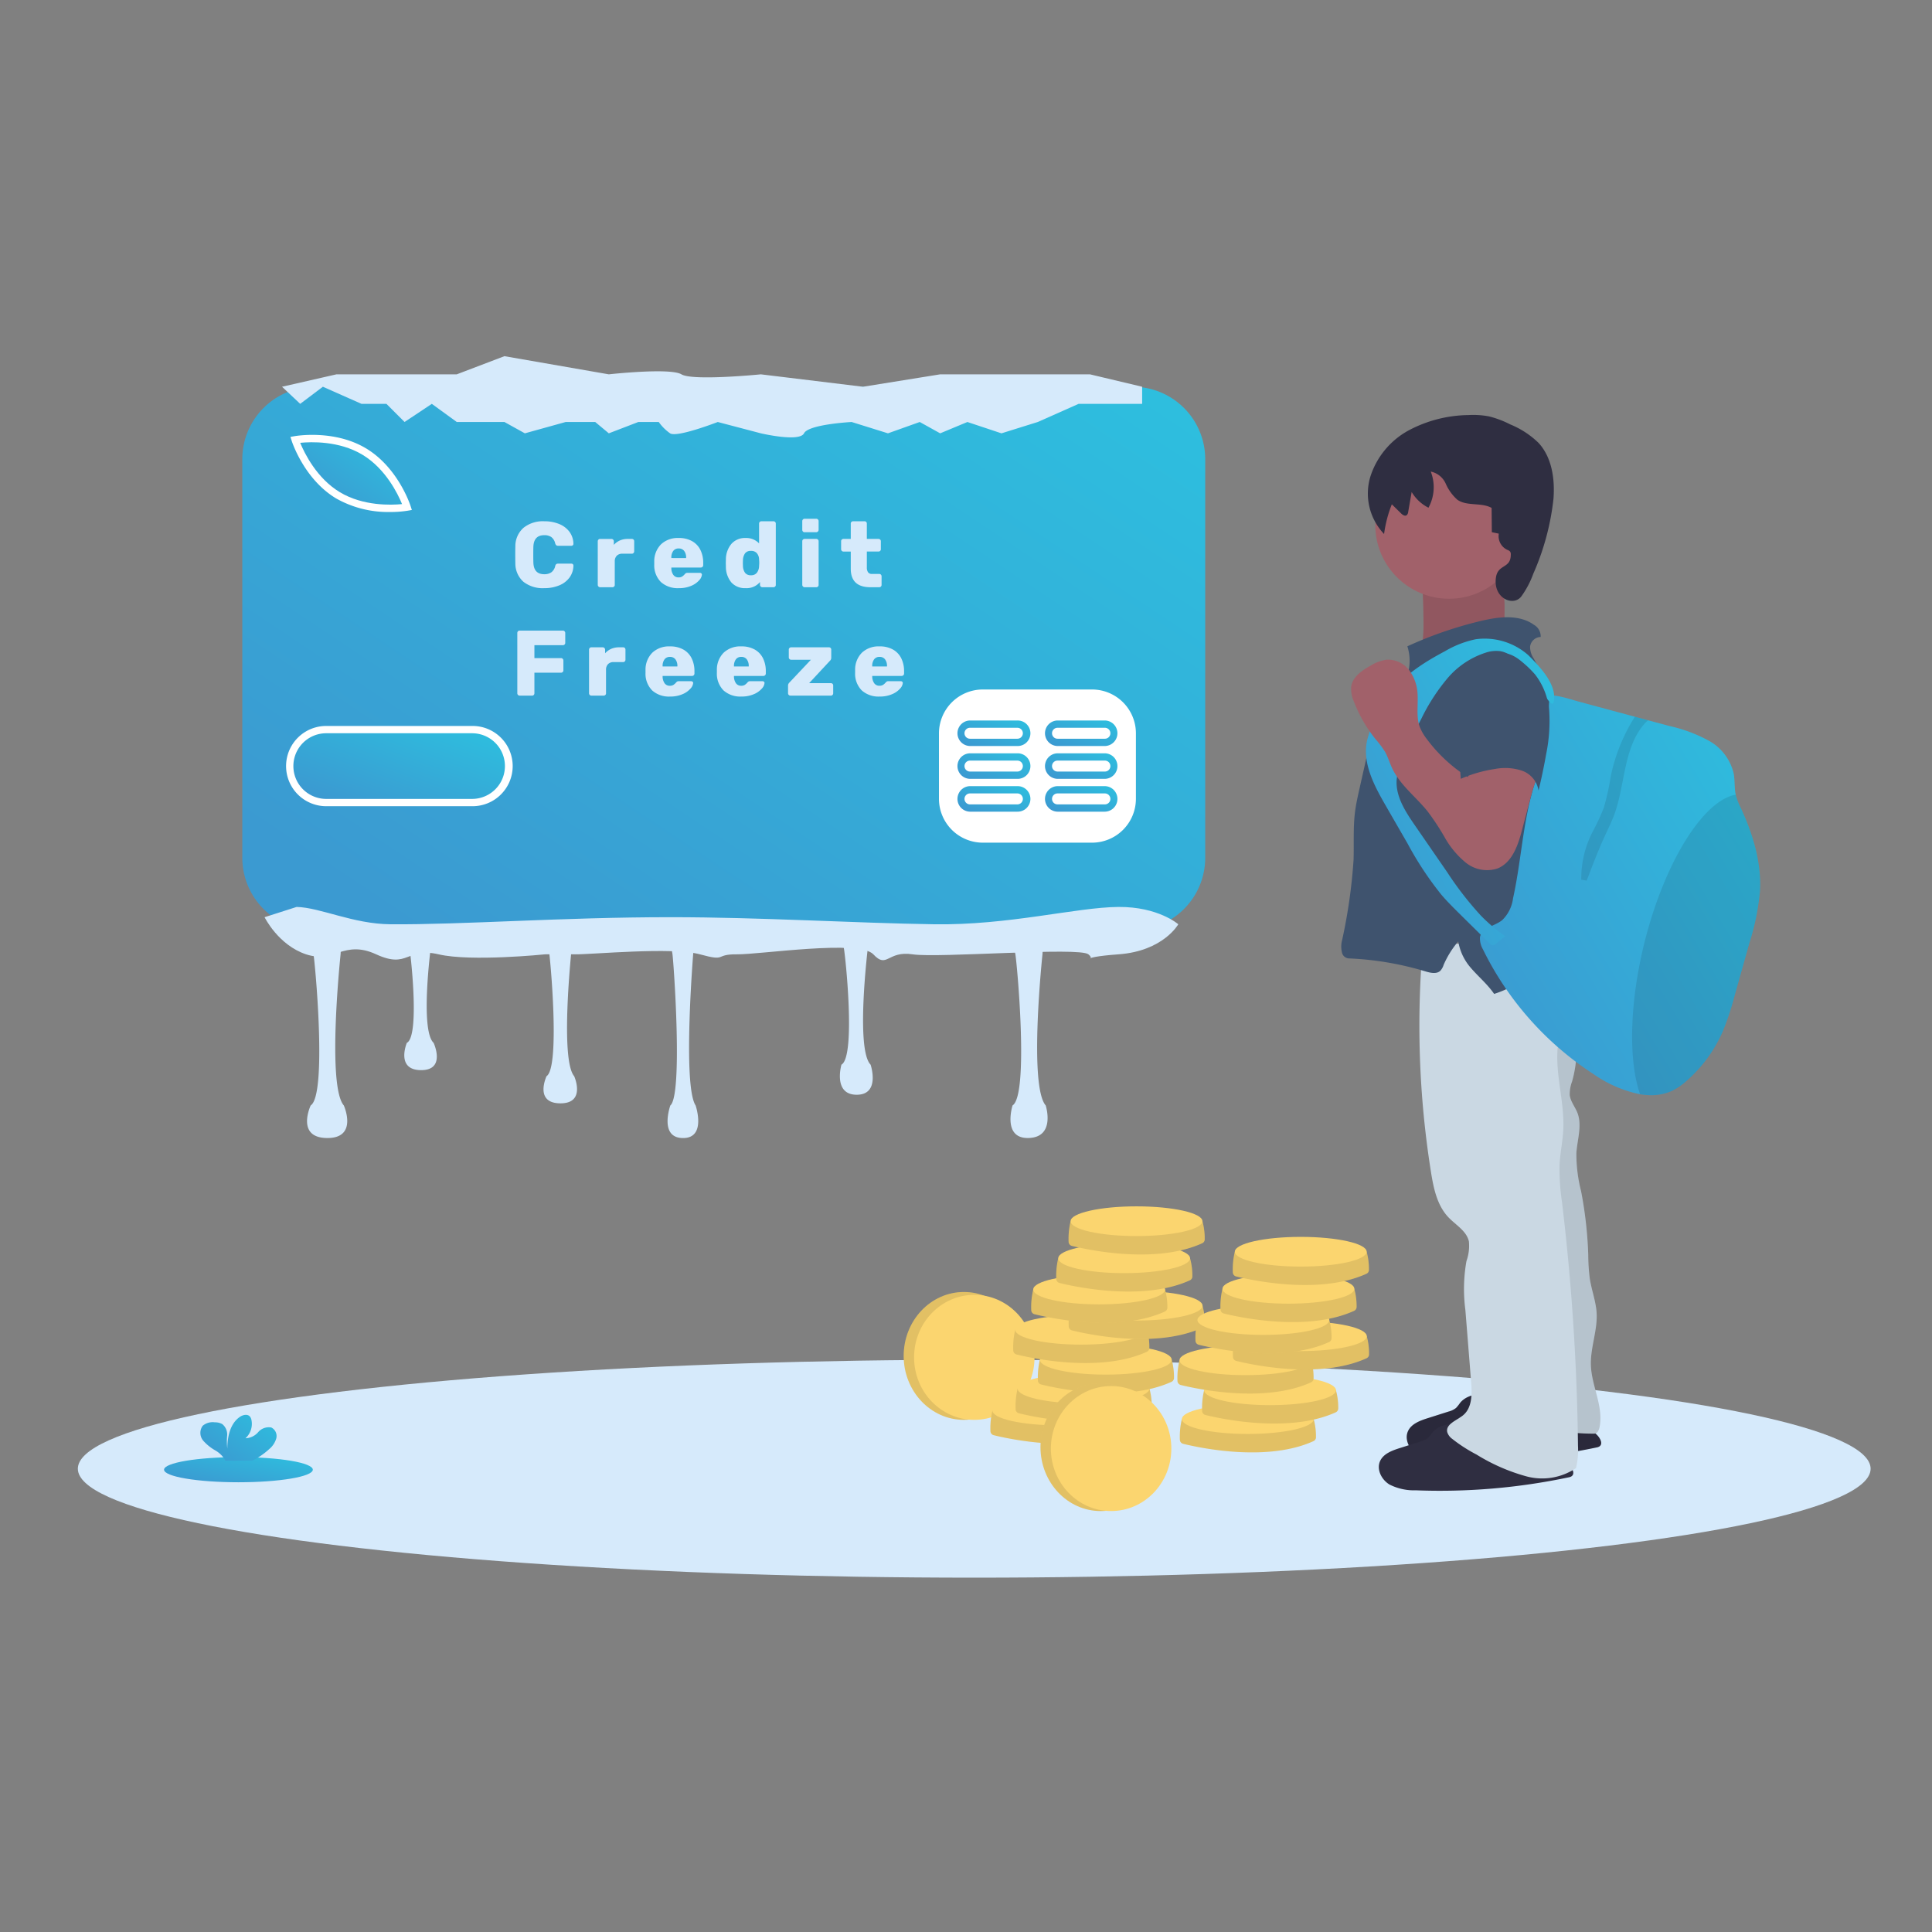 <svg xmlns="http://www.w3.org/2000/svg" xmlns:xlink="http://www.w3.org/1999/xlink" width="358" height="358" viewBox="0 0 358 358">
  <rect x="0" y="0" width="358" height="358" fill="#808080" stroke="none"/>
  <defs>
    <linearGradient id="linear-gradient" x1="1.201" y1="-0.058" x2="0.083" y2="0.898" gradientUnits="objectBoundingBox">
      <stop offset="0" stop-color="#2bc5e1"/>
      <stop offset="1" stop-color="#3b9ad1"/>
    </linearGradient>
  </defs>
  <g id="Credit_Freeze" data-name="Credit Freeze" transform="translate(-206 -6113)">
    <rect id="Rectangle_3055" data-name="Rectangle 3055" width="358" height="358" transform="translate(206 6113)" fill="#fff" opacity="0"/>
    <g id="Group_1930" data-name="Group 1930" transform="translate(-29.575 -20.869)">
      <g id="Group_1754" data-name="Group 1754" transform="translate(250 6210.752)">
        <ellipse id="Ellipse_1297" data-name="Ellipse 1297" cx="166.1" cy="20.189" rx="166.1" ry="20.189" transform="translate(0 175.081)" fill="#d6eafb"/>
        <ellipse id="Ellipse_1298" data-name="Ellipse 1298" cx="11.16" cy="11.846" rx="11.16" ry="11.846" transform="translate(153.028 162.524)" fill="#fbd56f"/>
        <ellipse id="Ellipse_1299" data-name="Ellipse 1299" cx="11.16" cy="11.846" rx="11.16" ry="11.846" transform="translate(153.028 162.524)" opacity="0.1"/>
        <ellipse id="Ellipse_1300" data-name="Ellipse 1300" cx="11.16" cy="11.582" rx="11.16" ry="11.582" transform="translate(154.954 163.052)" fill="#fbd56f"/>
        <path id="Path_10078" data-name="Path 10078" d="M601.562,747.179l-1.161-.646a14.064,14.064,0,0,0-.365,3.88.8.8,0,0,0,.6.695c2.67.663,15.4,3.489,24.15-.491a.8.8,0,0,0,.465-.646,12.025,12.025,0,0,0-.424-3.439C624.5,745.674,601.562,747.179,601.562,747.179Z" transform="translate(-430.929 -562.05)" fill="#fbd56f"/>
        <path id="Path_10079" data-name="Path 10079" d="M601.562,747.179l-1.161-.646a14.064,14.064,0,0,0-.365,3.88.8.8,0,0,0,.6.695c2.67.663,15.4,3.489,24.15-.491a.8.8,0,0,0,.465-.646,12.025,12.025,0,0,0-.424-3.439C624.5,745.674,601.562,747.179,601.562,747.179Z" transform="translate(-430.929 -562.05)" opacity="0.1"/>
        <ellipse id="Ellipse_1301" data-name="Ellipse 1301" cx="12.215" cy="2.753" rx="12.215" ry="2.753" transform="translate(169.472 181.729)" fill="#fbd56f"/>
        <path id="Path_10080" data-name="Path 10080" d="M617.267,733.507l-1.161-.646a14.062,14.062,0,0,0-.365,3.88.8.8,0,0,0,.6.695c2.67.663,15.4,3.489,24.15-.491a.8.8,0,0,0,.465-.645,12.019,12.019,0,0,0-.424-3.439C640.21,732,617.267,733.507,617.267,733.507Z" transform="translate(-441.967 -552.44)" fill="#fbd56f"/>
        <path id="Path_10081" data-name="Path 10081" d="M617.267,733.507l-1.161-.646a14.062,14.062,0,0,0-.365,3.88.8.8,0,0,0,.6.695c2.67.663,15.4,3.489,24.15-.491a.8.8,0,0,0,.465-.645,12.019,12.019,0,0,0-.424-3.439C640.21,732,617.267,733.507,617.267,733.507Z" transform="translate(-441.967 -552.44)" opacity="0.1"/>
        <ellipse id="Ellipse_1302" data-name="Ellipse 1302" cx="12.215" cy="2.753" rx="12.215" ry="2.753" transform="translate(174.139 177.667)" fill="#fbd56f"/>
        <path id="Path_10082" data-name="Path 10082" d="M631.152,715.539l-1.161-.646a14.059,14.059,0,0,0-.366,3.88.8.8,0,0,0,.6.7c2.67.663,15.4,3.488,24.15-.491a.8.8,0,0,0,.465-.645,12.026,12.026,0,0,0-.424-3.439C654.095,714.034,631.152,715.539,631.152,715.539Z" transform="translate(-451.726 -539.811)" fill="#fbd56f"/>
        <path id="Path_10083" data-name="Path 10083" d="M631.152,715.539l-1.161-.646a14.059,14.059,0,0,0-.366,3.88.8.8,0,0,0,.6.7c2.67.663,15.4,3.488,24.15-.491a.8.8,0,0,0,.465-.645,12.026,12.026,0,0,0-.424-3.439C654.095,714.034,631.152,715.539,631.152,715.539Z" transform="translate(-451.726 -539.811)" opacity="0.1"/>
        <ellipse id="Ellipse_1303" data-name="Ellipse 1303" cx="12.215" cy="2.753" rx="12.215" ry="2.753" transform="translate(178.265 172.328)" fill="#fbd56f"/>
        <path id="Path_10084" data-name="Path 10084" d="M615.776,696.833l-1.161-.646a14.06,14.06,0,0,0-.365,3.88.8.8,0,0,0,.6.695c2.67.663,15.4,3.489,24.15-.491a.8.8,0,0,0,.465-.645,12.025,12.025,0,0,0-.424-3.439C638.718,695.328,615.776,696.833,615.776,696.833Z" transform="translate(-440.919 -526.663)" fill="#fbd56f"/>
        <path id="Path_10085" data-name="Path 10085" d="M615.776,696.833l-1.161-.646a14.06,14.06,0,0,0-.365,3.88.8.8,0,0,0,.6.695c2.67.663,15.4,3.489,24.15-.491a.8.8,0,0,0,.465-.645,12.025,12.025,0,0,0-.424-3.439C638.718,695.328,615.776,696.833,615.776,696.833Z" transform="translate(-440.919 -526.663)" opacity="0.1"/>
        <ellipse id="Ellipse_1304" data-name="Ellipse 1304" cx="12.215" cy="2.753" rx="12.215" ry="2.753" transform="translate(173.696 166.77)" fill="#fbd56f"/>
        <path id="Path_10086" data-name="Path 10086" d="M650.367,681.822l-1.161-.646a14.066,14.066,0,0,0-.365,3.88.8.8,0,0,0,.6.695c2.67.663,15.4,3.489,24.15-.491a.8.8,0,0,0,.465-.646,12.029,12.029,0,0,0-.424-3.439C673.31,680.317,650.367,681.822,650.367,681.822Z" transform="translate(-465.232 -516.113)" fill="#fbd56f"/>
        <path id="Path_10087" data-name="Path 10087" d="M650.367,681.822l-1.161-.646a14.066,14.066,0,0,0-.365,3.88.8.8,0,0,0,.6.695c2.67.663,15.4,3.489,24.15-.491a.8.8,0,0,0,.465-.646,12.029,12.029,0,0,0-.424-3.439C673.31,680.317,650.367,681.822,650.367,681.822Z" transform="translate(-465.232 -516.113)" opacity="0.1"/>
        <ellipse id="Ellipse_1305" data-name="Ellipse 1305" cx="12.215" cy="2.753" rx="12.215" ry="2.753" transform="translate(183.974 162.309)" fill="#fbd56f"/>
        <path id="Path_10088" data-name="Path 10088" d="M627,671.732l-1.161-.646a14.061,14.061,0,0,0-.365,3.88.8.8,0,0,0,.6.695c2.67.663,15.4,3.489,24.15-.491a.8.8,0,0,0,.465-.645,12.026,12.026,0,0,0-.424-3.439C649.938,670.228,627,671.732,627,671.732Z" transform="translate(-448.805 -509.021)" fill="#fbd56f"/>
        <path id="Path_10089" data-name="Path 10089" d="M627,671.732l-1.161-.646a14.061,14.061,0,0,0-.365,3.88.8.8,0,0,0,.6.695c2.67.663,15.4,3.489,24.15-.491a.8.8,0,0,0,.465-.645,12.026,12.026,0,0,0-.424-3.439C649.938,670.228,627,671.732,627,671.732Z" transform="translate(-448.805 -509.021)" opacity="0.1"/>
        <ellipse id="Ellipse_1306" data-name="Ellipse 1306" cx="12.215" cy="2.753" rx="12.215" ry="2.753" transform="translate(177.03 159.311)" fill="#fbd56f"/>
        <path id="Path_10090" data-name="Path 10090" d="M642.6,652.254l-1.161-.646a14.059,14.059,0,0,0-.365,3.88.8.8,0,0,0,.6.695c2.67.663,15.4,3.489,24.15-.491a.8.8,0,0,0,.465-.645,12.022,12.022,0,0,0-.425-3.439C665.542,650.75,642.6,652.254,642.6,652.254Z" transform="translate(-459.772 -495.331)" fill="#fbd56f"/>
        <path id="Path_10091" data-name="Path 10091" d="M642.6,652.254l-1.161-.646a14.059,14.059,0,0,0-.365,3.88.8.8,0,0,0,.6.695c2.67.663,15.4,3.489,24.15-.491a.8.8,0,0,0,.465-.645,12.022,12.022,0,0,0-.425-3.439C665.542,650.75,642.6,652.254,642.6,652.254Z" transform="translate(-459.772 -495.331)" opacity="0.1"/>
        <ellipse id="Ellipse_1307" data-name="Ellipse 1307" cx="12.215" cy="2.753" rx="12.215" ry="2.753" transform="translate(181.666 153.524)" fill="#fbd56f"/>
        <path id="Path_10092" data-name="Path 10092" d="M650.3,629.134l-1.161-.646a14.066,14.066,0,0,0-.365,3.88.8.8,0,0,0,.6.695c2.67.663,15.4,3.489,24.15-.491a.8.8,0,0,0,.465-.645,12.021,12.021,0,0,0-.424-3.439C673.239,627.63,650.3,629.134,650.3,629.134Z" transform="translate(-465.182 -479.081)" fill="#fbd56f"/>
        <path id="Path_10093" data-name="Path 10093" d="M650.3,629.134l-1.161-.646a14.066,14.066,0,0,0-.365,3.88.8.8,0,0,0,.6.695c2.67.663,15.4,3.489,24.15-.491a.8.8,0,0,0,.465-.645,12.021,12.021,0,0,0-.424-3.439C673.239,627.63,650.3,629.134,650.3,629.134Z" transform="translate(-465.182 -479.081)" opacity="0.1"/>
        <ellipse id="Ellipse_1308" data-name="Ellipse 1308" cx="12.215" cy="2.753" rx="12.215" ry="2.753" transform="translate(183.954 146.654)" fill="#fbd56f"/>
        <path id="Path_10094" data-name="Path 10094" d="M719.692,752.541l-1.161-.646a14.058,14.058,0,0,0-.366,3.88.8.8,0,0,0,.6.695c2.67.663,15.4,3.489,24.15-.491a.8.8,0,0,0,.465-.645,12.027,12.027,0,0,0-.424-3.439C742.634,751.036,719.692,752.541,719.692,752.541Z" transform="translate(-513.957 -565.818)" fill="#fbd56f"/>
        <path id="Path_10095" data-name="Path 10095" d="M719.692,752.541l-1.161-.646a14.058,14.058,0,0,0-.366,3.88.8.8,0,0,0,.6.695c2.67.663,15.4,3.489,24.15-.491a.8.8,0,0,0,.465-.645,12.027,12.027,0,0,0-.424-3.439C742.634,751.036,719.692,752.541,719.692,752.541Z" transform="translate(-513.957 -565.818)" opacity="0.1"/>
        <ellipse id="Ellipse_1309" data-name="Ellipse 1309" cx="12.215" cy="2.753" rx="12.215" ry="2.753" transform="translate(204.573 183.323)" fill="#fbd56f"/>
        <path id="Path_10096" data-name="Path 10096" d="M733.575,734.572l-1.161-.646a14.06,14.06,0,0,0-.365,3.88.8.8,0,0,0,.6.695c2.67.663,15.4,3.489,24.15-.491a.8.8,0,0,0,.465-.645,12.021,12.021,0,0,0-.424-3.439C756.518,733.068,733.575,734.572,733.575,734.572Z" transform="translate(-523.716 -553.189)" fill="#fbd56f"/>
        <path id="Path_10097" data-name="Path 10097" d="M733.575,734.572l-1.161-.646a14.06,14.06,0,0,0-.365,3.88.8.8,0,0,0,.6.695c2.67.663,15.4,3.489,24.15-.491a.8.8,0,0,0,.465-.645,12.021,12.021,0,0,0-.424-3.439C756.518,733.068,733.575,734.572,733.575,734.572Z" transform="translate(-523.716 -553.189)" opacity="0.1"/>
        <ellipse id="Ellipse_1310" data-name="Ellipse 1310" cx="12.215" cy="2.753" rx="12.215" ry="2.753" transform="translate(208.699 177.984)" fill="#fbd56f"/>
        <path id="Path_10098" data-name="Path 10098" d="M718.2,715.867l-1.161-.646a14.068,14.068,0,0,0-.365,3.88.8.8,0,0,0,.6.695c2.67.663,15.4,3.489,24.15-.491a.8.8,0,0,0,.465-.645,12.013,12.013,0,0,0-.424-3.439C741.142,714.362,718.2,715.867,718.2,715.867Z" transform="translate(-512.909 -540.042)" fill="#fbd56f"/>
        <path id="Path_10099" data-name="Path 10099" d="M718.2,715.867l-1.161-.646a14.068,14.068,0,0,0-.365,3.88.8.8,0,0,0,.6.695c2.67.663,15.4,3.489,24.15-.491a.8.8,0,0,0,.465-.645,12.013,12.013,0,0,0-.424-3.439C741.142,714.362,718.2,715.867,718.2,715.867Z" transform="translate(-512.909 -540.042)" opacity="0.1"/>
        <ellipse id="Ellipse_1311" data-name="Ellipse 1311" cx="12.215" cy="2.753" rx="12.215" ry="2.753" transform="translate(204.13 172.426)" fill="#fbd56f"/>
        <path id="Path_10100" data-name="Path 10100" d="M752.791,700.856l-1.161-.646a14.061,14.061,0,0,0-.365,3.88.8.8,0,0,0,.6.695c2.67.663,15.4,3.489,24.15-.491a.8.8,0,0,0,.465-.645,12.018,12.018,0,0,0-.424-3.439C775.733,699.351,752.791,700.856,752.791,700.856Z" transform="translate(-537.221 -529.491)" fill="#fbd56f"/>
        <path id="Path_10101" data-name="Path 10101" d="M752.791,700.856l-1.161-.646a14.061,14.061,0,0,0-.365,3.88.8.8,0,0,0,.6.695c2.67.663,15.4,3.489,24.15-.491a.8.8,0,0,0,.465-.645,12.018,12.018,0,0,0-.424-3.439C775.733,699.351,752.791,700.856,752.791,700.856Z" transform="translate(-537.221 -529.491)" opacity="0.1"/>
        <ellipse id="Ellipse_1312" data-name="Ellipse 1312" cx="12.215" cy="2.753" rx="12.215" ry="2.753" transform="translate(214.408 167.965)" fill="#fbd56f"/>
        <path id="Path_10102" data-name="Path 10102" d="M729.419,690.766l-1.161-.646a14.065,14.065,0,0,0-.365,3.88.8.8,0,0,0,.6.695c2.671.663,15.4,3.488,24.15-.491a.8.8,0,0,0,.465-.645,12.033,12.033,0,0,0-.424-3.439C752.362,689.262,729.419,690.766,729.419,690.766Z" transform="translate(-520.795 -522.399)" fill="#fbd56f"/>
        <path id="Path_10103" data-name="Path 10103" d="M729.419,690.766l-1.161-.646a14.065,14.065,0,0,0-.365,3.88.8.8,0,0,0,.6.695c2.671.663,15.4,3.488,24.15-.491a.8.8,0,0,0,.465-.645,12.033,12.033,0,0,0-.424-3.439C752.362,689.262,729.419,690.766,729.419,690.766Z" transform="translate(-520.795 -522.399)" opacity="0.1"/>
        <ellipse id="Ellipse_1313" data-name="Ellipse 1313" cx="12.215" cy="2.753" rx="12.215" ry="2.753" transform="translate(207.464 164.967)" fill="#fbd56f"/>
        <path id="Path_10104" data-name="Path 10104" d="M745.022,671.288l-1.161-.646a14.062,14.062,0,0,0-.366,3.88.8.8,0,0,0,.6.695c2.67.663,15.4,3.488,24.15-.491a.8.8,0,0,0,.465-.646,12.019,12.019,0,0,0-.424-3.439C767.965,669.783,745.022,671.288,745.022,671.288Z" transform="translate(-531.761 -508.709)" fill="#fbd56f"/>
        <path id="Path_10105" data-name="Path 10105" d="M745.022,671.288l-1.161-.646a14.062,14.062,0,0,0-.366,3.88.8.8,0,0,0,.6.695c2.67.663,15.4,3.488,24.15-.491a.8.8,0,0,0,.465-.646,12.019,12.019,0,0,0-.424-3.439C767.965,669.783,745.022,671.288,745.022,671.288Z" transform="translate(-531.761 -508.709)" opacity="0.1"/>
        <ellipse id="Ellipse_1314" data-name="Ellipse 1314" cx="12.215" cy="2.753" rx="12.215" ry="2.753" transform="translate(212.1 159.18)" fill="#fbd56f"/>
        <path id="Path_10106" data-name="Path 10106" d="M752.719,648.168l-1.161-.646a14.063,14.063,0,0,0-.365,3.88.8.8,0,0,0,.6.695c2.67.663,15.4,3.489,24.15-.491a.8.8,0,0,0,.465-.646,12.013,12.013,0,0,0-.424-3.439C775.662,646.663,752.719,648.168,752.719,648.168Z" transform="translate(-537.171 -492.459)" fill="#fbd56f"/>
        <path id="Path_10107" data-name="Path 10107" d="M752.719,648.168l-1.161-.646a14.063,14.063,0,0,0-.365,3.88.8.8,0,0,0,.6.695c2.67.663,15.4,3.489,24.15-.491a.8.8,0,0,0,.465-.646,12.013,12.013,0,0,0-.424-3.439C775.662,646.663,752.719,648.168,752.719,648.168Z" transform="translate(-537.171 -492.459)" opacity="0.1"/>
        <ellipse id="Ellipse_1315" data-name="Ellipse 1315" cx="12.215" cy="2.753" rx="12.215" ry="2.753" transform="translate(214.387 152.31)" fill="#fbd56f"/>
        <ellipse id="Ellipse_1316" data-name="Ellipse 1316" cx="11.16" cy="11.846" rx="11.16" ry="11.846" transform="translate(178.378 179.425)" fill="#fbd56f"/>
        <ellipse id="Ellipse_1317" data-name="Ellipse 1317" cx="11.16" cy="11.846" rx="11.16" ry="11.846" transform="translate(178.378 179.425)" opacity="0.1"/>
        <ellipse id="Ellipse_1318" data-name="Ellipse 1318" cx="11.16" cy="11.582" rx="11.16" ry="11.582" transform="translate(180.304 179.952)" fill="#fbd56f"/>
        <ellipse id="Ellipse_1319" data-name="Ellipse 1319" cx="13.783" cy="2.33" rx="13.783" ry="2.33" transform="translate(15.973 193.12)" fill="url(#linear-gradient)"/>
        <path id="Path_10143" data-name="Path 10143" d="M120.15,756.218a4,4,0,0,0,1.314-1.983,1.763,1.763,0,0,0-.918-2.02,2.581,2.581,0,0,0-2.428.852,3.247,3.247,0,0,1-2.36,1.139,3.594,3.594,0,0,0,1.111-3.363,1.4,1.4,0,0,0-.309-.683c-.468-.5-1.317-.286-1.877.109-1.783,1.254-2.28,3.675-2.29,5.855a11.077,11.077,0,0,1-.033-2.412,2.474,2.474,0,0,0-.906-2.133,2.729,2.729,0,0,0-1.381-.325,2.858,2.858,0,0,0-2.241.637,2.228,2.228,0,0,0,.088,2.752,8.688,8.688,0,0,0,2.319,1.858,5.142,5.142,0,0,1,1.658,1.581,1.563,1.563,0,0,1,.123.282h5.023A14,14,0,0,0,120.15,756.218Z" transform="translate(-84.695 -564.58)" fill="url(#linear-gradient)"/>
        <path id="Path_10153" data-name="Path 10153" d="M349.994,307.369H350l-.007,0Z" transform="translate(-255.209 -253.564)" opacity="0.2"/>
        <path id="Path_10154" data-name="Path 10154" d="M350.241,306.989c.192-.031.573-.084,1.125-.126l-1.231.146L350.2,307Z" transform="translate(-255.308 -253.209)" opacity="0.2"/>
        <g id="Group_1755" data-name="Group 1755" transform="translate(234.104 0)">
          <path id="Path_9475" data-name="Path 9475" d="M480.788,324.348c.1,1.285.55,2.518.716,3.8.188,1.411.022,2.847.114,4.269a5.428,5.428,0,0,0,1.584,3.844,74.638,74.638,0,0,0-18.433,3.988c1.8-2.216,1.846-5.31,1.8-8.153-.059-4.206-.133-8.493-1.507-12.462a30.33,30.33,0,0,1,12.459-.162c.894.177,3.6.066,4,.9C481.818,320.984,480.722,323.417,480.788,324.348Z" transform="translate(-451.326 -294.286)" fill="#a1616a"/>
          <path id="Path_9476" data-name="Path 9476" d="M480.788,324.348c.1,1.285.55,2.518.716,3.8.188,1.411.022,2.847.114,4.269a5.428,5.428,0,0,0,1.584,3.844,74.638,74.638,0,0,0-18.433,3.988c1.8-2.216,1.846-5.31,1.8-8.153-.059-4.206-.133-8.493-1.507-12.462a30.33,30.33,0,0,1,12.459-.162c.894.177,3.6.066,4,.9C481.818,320.984,480.722,323.417,480.788,324.348Z" transform="translate(-451.326 -294.286)" opacity="0.1"/>
          <path id="Path_9477" data-name="Path 9477" d="M430.519,745.18a7.671,7.671,0,0,1-.738.927,3.715,3.715,0,0,1-1.407.676l-3.87,1.23c-1.436.458-3.032,1.049-3.641,2.422-.687,1.551.292,3.438,1.739,4.32a10.084,10.084,0,0,0,4.915,1.078,115.621,115.621,0,0,0,28.281-2.4,1.474,1.474,0,0,0,.543-.192c.739-.5.107-1.614-.532-2.215-2.493-2.363-5.2-4.841-8.6-5.387-1.784-.292-3.574-.173-5.347-.6-1.274-.307-2.478-.835-3.748-1.148C435.751,743.315,432.21,743.109,430.519,745.18Z" transform="translate(-408.501 -562.099)" fill="#2f2e41"/>
          <path id="Path_9478" data-name="Path 9478" d="M430.519,745.18a7.671,7.671,0,0,1-.738.927,3.715,3.715,0,0,1-1.407.676l-3.87,1.23c-1.436.458-3.032,1.049-3.641,2.422-.687,1.551.292,3.438,1.739,4.32a10.084,10.084,0,0,0,4.915,1.078,115.621,115.621,0,0,0,28.281-2.4,1.474,1.474,0,0,0,.543-.192c.739-.5.107-1.614-.532-2.215-2.493-2.363-5.2-4.841-8.6-5.387-1.784-.292-3.574-.173-5.347-.6-1.274-.307-2.478-.835-3.748-1.148C435.751,743.315,432.21,743.109,430.519,745.18Z" transform="translate(-408.501 -562.099)" opacity="0.1"/>
          <path id="Path_9479" data-name="Path 9479" d="M441.109,516.834a23.47,23.47,0,0,1,.332,15.7c1.289-.14,1.846,1.6,1.813,2.9a21.5,21.5,0,0,1-.816,5.347,6.7,6.7,0,0,0-.432,2.518c.133,1.189.975,2.164,1.414,3.275.923,2.352-.026,4.974-.185,7.5a27.951,27.951,0,0,0,.871,7.038,75.055,75.055,0,0,1,1.329,11.768,35.5,35.5,0,0,0,.292,4.479c.332,2.1,1.108,4.117,1.255,6.233.21,3.294-1.182,6.525-1.056,9.826.148,3.873,2.378,7.64,1.6,11.447-.111.535-.41,1.167-.96,1.174-5.568.07-10.771-1.477-16.28-.668-.561-12.747-1.108-25.552-3.619-38.066-2.216-11.141-5.971-22.155-5.62-33.514.2-6.5,1.747-12.865,2.684-19.3A25.387,25.387,0,0,1,441.109,516.834Z" transform="translate(-399.661 -417.271)" fill="#cad8e3"/>
          <path id="Path_9480" data-name="Path 9480" d="M441.109,516.834a23.47,23.47,0,0,1,.332,15.7c1.289-.14,1.846,1.6,1.813,2.9a21.5,21.5,0,0,1-.816,5.347,6.7,6.7,0,0,0-.432,2.518c.133,1.189.975,2.164,1.414,3.275.923,2.352-.026,4.974-.185,7.5a27.951,27.951,0,0,0,.871,7.038,75.055,75.055,0,0,1,1.329,11.768,35.5,35.5,0,0,0,.292,4.479c.332,2.1,1.108,4.117,1.255,6.233.21,3.294-1.182,6.525-1.056,9.826.148,3.873,2.378,7.64,1.6,11.447-.111.535-.41,1.167-.96,1.174-5.568.07-10.771-1.477-16.28-.668-.561-12.747-1.108-25.552-3.619-38.066-2.216-11.141-5.971-22.155-5.62-33.514.2-6.5,1.747-12.865,2.684-19.3A25.387,25.387,0,0,1,441.109,516.834Z" transform="translate(-399.661 -417.271)" opacity="0.1"/>
          <path id="Path_9481" data-name="Path 9481" d="M444.519,760.18a7.674,7.674,0,0,1-.738.927,3.717,3.717,0,0,1-1.407.676l-3.87,1.23c-1.436.458-3.032,1.049-3.641,2.422-.687,1.551.292,3.438,1.739,4.32a10.084,10.084,0,0,0,4.915,1.078,115.618,115.618,0,0,0,28.281-2.4,1.474,1.474,0,0,0,.543-.192c.738-.5.107-1.614-.532-2.216-2.492-2.363-5.2-4.841-8.6-5.387-1.783-.292-3.574-.173-5.347-.6-1.274-.306-2.478-.835-3.748-1.148C449.751,758.315,446.21,758.109,444.519,760.18Z" transform="translate(-427.671 -571.561)" fill="#2f2e41"/>
          <path id="Path_9482" data-name="Path 9482" d="M457.322,518.533a9.477,9.477,0,0,1,1.654,6.595,27.576,27.576,0,0,1-1.736,6.72c1.016.934.8,2.544.672,3.918-.484,5.1,1.289,10.2,1.03,15.313-.107,2.153-.576,4.276-.687,6.429a41.3,41.3,0,0,0,.458,7.042,420.1,420.1,0,0,1,2.954,45.082,14.572,14.572,0,0,1-.369,4.128,11.212,11.212,0,0,1-9.305,1.5,35.188,35.188,0,0,1-9.128-4.01,28.2,28.2,0,0,1-4.52-2.917,2.412,2.412,0,0,1-.908-1.248c-.31-1.477,1.743-2.145,2.921-3.1,1.713-1.392,1.687-3.97,1.51-6.17L440.8,584.463A29.559,29.559,0,0,1,441,575.4a8.424,8.424,0,0,0,.454-3.63c-.421-1.957-2.444-3.05-3.822-4.509-2.083-2.216-2.725-5.358-3.205-8.349A172.569,172.569,0,0,1,433,516c2.714.942,5.93.428,8.792.65s5.7,1.178,8.6,1.256C452.809,517.961,455.837,516.628,457.322,518.533Z" transform="translate(-417.794 -418.605)" fill="#cad8e3"/>
          <ellipse id="Ellipse_1142" data-name="Ellipse 1142" cx="13.662" cy="13.662" rx="13.662" ry="13.662" transform="translate(6.313 6.743)" fill="#a1616a"/>
          <path id="Path_9483" data-name="Path 9483" d="M440.495,359.163a73.533,73.533,0,0,1,13.629-4.7c3.3-.787,7.071-1.259,9.83.716a2.476,2.476,0,0,1,1.248,2.252,2.053,2.053,0,0,0-1.968,1.787,3.92,3.92,0,0,0,.679,2.216l3.187,5.908a16.89,16.89,0,0,1,2.489,9.187l.369,5.362a64.2,64.2,0,0,1,.155,10.144c-.229,2.544-.761,5.1-.4,7.629.292,2.035,1.152,3.944,1.636,5.945.908,3.766.495,7.895,2.256,11.351a3.418,3.418,0,0,0-2.286-.207c-5.347.986-9.553,5.206-14.744,6.82-1.311-1.913-3.087-3.323-4.553-5.1a9.867,9.867,0,0,1-2.094-4.63,17.419,17.419,0,0,0-2.71,4.342,2.917,2.917,0,0,1-.591,1.082c-.7.68-1.846.417-2.781.133A57.307,57.307,0,0,0,429.753,417a1.381,1.381,0,0,1-1.381-1.134,4.57,4.57,0,0,1,.037-2.275,99.744,99.744,0,0,0,2.116-14.855c.1-2.954-.1-5.949.273-8.9.185-1.444.506-2.865.823-4.283l2.637-11.716c.148-.654.849-1.082,1.148-1.684,1.211-2.452,3.526-4.224,4.723-6.684A8.762,8.762,0,0,0,440.495,359.163Z" transform="translate(-428.24 -316.285)" fill="#3f536e"/>
          <path id="Path_9484" data-name="Path 9484" d="M470.873,278.112a.906.906,0,0,0-.129-.547,1.234,1.234,0,0,0-.532-.329,2.8,2.8,0,0,1-1.562-2.995l-1.292-.27-.041-4.5c-1.92-1.064-4.538-.259-6.344-1.51a8.585,8.585,0,0,1-2.156-2.984,3.9,3.9,0,0,0-2.777-2.238,7.909,7.909,0,0,1-.425,6.695,7.625,7.625,0,0,1-3.113-2.91l-.643,3.693a.915.915,0,0,1-.273.6c-.336.247-.79-.063-1.086-.369l-1.673-1.643a23.027,23.027,0,0,0-1.436,5.5,10.854,10.854,0,0,1-2.544-10.627,14.938,14.938,0,0,1,7.152-8.6,24.18,24.18,0,0,1,11.015-2.81,15.663,15.663,0,0,1,3.833.247,18.193,18.193,0,0,1,3.907,1.477,16.364,16.364,0,0,1,5.262,3.434c2.481,2.7,3.039,6.676,2.766,10.339a46.835,46.835,0,0,1-3.74,13.9,17.145,17.145,0,0,1-2.238,4.232c-1.5,1.894-5.17.321-4.7-3.423C468.428,279.792,470.873,280.822,470.873,278.112Z" transform="translate(-439.45 -252.238)" fill="#2f2e41"/>
          <path id="Path_9485" data-name="Path 9485" d="M341.432,440.067a57.938,57.938,0,0,0,20.475,23.115,23.114,23.114,0,0,0,8.644,3.748c.425.07.849.118,1.281.148a9.564,9.564,0,0,0,4.678-.794,11.815,11.815,0,0,0,2.673-1.846,25.964,25.964,0,0,0,6.687-9.132,51.43,51.43,0,0,0,2.234-6.75q1.359-4.822,2.71-9.649a45.271,45.271,0,0,0,1.957-9.6c.3-5.314-1.3-10.576-3.537-15.4a12.709,12.709,0,0,1-.919-2.326,1.006,1.006,0,0,0-.037-.17c-.266-1.274-.129-2.607-.369-3.892a9.371,9.371,0,0,0-4.594-6.089,27.551,27.551,0,0,0-7.344-2.74l-3.962-1.067-2.459-.661-10-2.692c-1.385-.369-2.784-.86-4.191-1.108-1.569-.3-1.558-.14-1.68,1.4a63.548,63.548,0,0,1-.739,8.279c-.558,2.633-1.54,5.17-2.278,7.754-1.865,6.525-2.175,13.393-3.645,20.021A6.783,6.783,0,0,1,345,434.672c-1.392,1.108-3.737,1.381-4.106,3.116A3.983,3.983,0,0,0,341.432,440.067Z" transform="translate(-315.179 -341.047)" fill="url(#linear-gradient)"/>
          <path id="Path_9486" data-name="Path 9486" d="M342.332,498.3c.425.07.849.118,1.281.148a9.563,9.563,0,0,0,4.678-.779,11.812,11.812,0,0,0,2.673-1.846,25.961,25.961,0,0,0,6.687-9.132,51.419,51.419,0,0,0,2.234-6.75q1.359-4.823,2.71-9.649a45.271,45.271,0,0,0,1.957-9.6c.3-5.314-1.3-10.575-3.537-15.4a12.7,12.7,0,0,1-.919-2.326,1,1,0,0,0-.037-.17c-6.026,1.06-13.256,12.588-16.986,27.694C340.327,481.78,340.209,492.182,342.332,498.3Z" transform="translate(-286.959 -372.428)" opacity="0.1"/>
          <path id="Path_9487" data-name="Path 9487" d="M397.11,433.888l1.008.174c1.038-2.725,2.072-5.454,3.286-8.105.631-1.385,1.315-2.751,1.846-4.18,1.994-5.487,1.654-12,5.351-16.517a5.652,5.652,0,0,1,.9-.908l-2.459-.661a33.351,33.351,0,0,0-4.483,11.118,44.365,44.365,0,0,1-1.274,5.753,39.782,39.782,0,0,1-1.894,4.114A18.9,18.9,0,0,0,397.11,433.888Z" transform="translate(-352.631 -347.766)" opacity="0.1"/>
          <path id="Path_9488" data-name="Path 9488" d="M474.318,367.521a12.211,12.211,0,0,0-9.715-2.954,18.586,18.586,0,0,0-5.716,2.216c-3.534,1.876-7.016,4.036-9.564,7.119a28.54,28.54,0,0,0-3.774,6.351,15.4,15.4,0,0,0-1.108,3.105c-.9,4.173,1.311,8.319,3.441,12.019l4.1,7.112a61.445,61.445,0,0,0,6.233,9.427c1.13,1.322,2.371,2.544,3.608,3.766l5.432,5.362a.811.811,0,0,0,.369.247.82.82,0,0,0,.639-.255l1.795-1.429a30.527,30.527,0,0,1-4.586-3.888,61.642,61.642,0,0,1-6.2-8.009l-5.975-8.663c-1.747-2.537-3.571-5.328-3.375-8.4a12.917,12.917,0,0,1,1.226-4.221q1.54-3.615,3.345-7.116a36.15,36.15,0,0,1,4.774-7.415,15.533,15.533,0,0,1,7.237-4.863,6.025,6.025,0,0,1,2.622-.251c1.942.321,3.323,1.99,4.553,3.541l3.744,4.8c.853,1.089,1.636,2.352,1.688.284C479.2,372.457,476.216,369.419,474.318,367.521Z" transform="translate(-439.653 -323.002)" fill="url(#linear-gradient)"/>
          <path id="Path_9489" data-name="Path 9489" d="M484.527,406.595c-.739,2.843-1.828,6.071-4.564,7.149a6.27,6.27,0,0,1-5.886-1.108,16.515,16.515,0,0,1-3.958-4.8,46.62,46.62,0,0,0-3.054-4.63c-2.19-2.747-5.17-4.926-6.647-8.124-.436-.953-.739-1.972-1.233-2.888A18.056,18.056,0,0,0,457.4,389.8a25.894,25.894,0,0,1-4.029-6.994,5.624,5.624,0,0,1-.5-2.762c.262-1.8,1.964-2.98,3.548-3.862a7.651,7.651,0,0,1,3.069-1.137,4.966,4.966,0,0,1,4.165,2.005,8.013,8.013,0,0,1,1.521,4.494c.111,1.968-.273,4.014.369,5.875a9.228,9.228,0,0,0,1.392,2.407,28.226,28.226,0,0,0,7.573,6.99,13.14,13.14,0,0,1,.9-4.073c.281-.716,5.783,0,6.5.118,1.418.207,4.165.369,5.059,1.721s-.214,3.622-.576,4.985Z" transform="translate(-451.022 -329.693)" fill="#a1616a"/>
          <path id="Path_9490" data-name="Path 9490" d="M458.888,373.478a19.447,19.447,0,0,1,2.275,2.215,12.683,12.683,0,0,1,2.648,7.1,30.532,30.532,0,0,1-.584,7.658q-.6,3.4-1.414,6.761a4.664,4.664,0,0,0-3.1-3.692,9.91,9.91,0,0,0-5.011-.3,24.494,24.494,0,0,0-6.3,1.82l-.779-10.919a19.023,19.023,0,0,1,.026-4.431,9.767,9.767,0,0,1,4.557-6.628C454.166,371.27,456.23,371.155,458.888,373.478Z" transform="translate(-425.25 -327.604)" fill="#3f536e"/>
        </g>
      </g>
      <g id="Group_1910" data-name="Group 1910" transform="translate(280.475 6199.87)">
        <g id="Group_1908" data-name="Group 1908" transform="translate(0 5.664)">
          <rect id="Rectangle_3060" data-name="Rectangle 3060" width="168.365" height="83.636" transform="translate(3.869 7.562)" fill="#fff"/>
          <path id="Path_10250" data-name="Path 10250" d="M361.048,275.833c-4.325-2.6-9.541-2.4-11.524-2.2.755,1.843,3.021,6.545,7.346,9.148s9.545,2.4,11.524,2.206C367.64,283.14,365.375,278.437,361.048,275.833Z" transform="translate(-338.795 -263.242)" fill="url(#linear-gradient)"/>
          <path id="Path_10251" data-name="Path 10251" d="M380.878,348.571H353.844a6.083,6.083,0,1,0,0,12.166h27.034a6.083,6.083,0,1,0,0-12.166Z" transform="translate(-338.298 -284.364)" fill="url(#linear-gradient)"/>
          <path id="Path_10252" data-name="Path 10252" d="M499.593,259.215H348.019a13.427,13.427,0,0,0-13.427,13.427v73.85a13.427,13.427,0,0,0,13.427,13.427H499.593a13.427,13.427,0,0,0,13.427-13.427v-73.85a13.427,13.427,0,0,0-13.427-13.427Zm-155.324,9.159c.3-.054,7.4-1.262,13.274,2.274s8.135,10.373,8.228,10.662l.238.737-.763.135a20.257,20.257,0,0,1-3.289.242,19.585,19.585,0,0,1-9.985-2.517c-5.877-3.535-8.134-10.372-8.227-10.661l-.238-.737Zm32.9,68.565H350.137a7.434,7.434,0,1,1,0-14.869h27.034a7.435,7.435,0,1,1,0,14.869Zm123.007-1.352a8.134,8.134,0,0,1-8.11,8.11H471.792a8.134,8.134,0,0,1-8.11-8.11V323.422a8.134,8.134,0,0,1,8.11-8.11h20.276a8.134,8.134,0,0,1,8.11,8.11Z" transform="translate(-334.592 -259.215)" fill="url(#linear-gradient)"/>
          <path id="Path_10253" data-name="Path 10253" d="M530.1,362.209h-8.787a2.366,2.366,0,0,0,0,4.731H530.1a2.366,2.366,0,1,0,0-4.731Zm0,3.379h-8.787a1.014,1.014,0,0,1,0-2.028H530.1a1.014,1.014,0,0,1,0,2.028Z" transform="translate(-386.478 -288.202)" fill="url(#linear-gradient)"/>
          <path id="Path_10254" data-name="Path 10254" d="M552.673,362.209h-8.786a2.366,2.366,0,0,0,0,4.731h8.786a2.366,2.366,0,0,0,0-4.731Zm0,3.379h-8.786a1.014,1.014,0,1,1,0-2.028h8.786a1.014,1.014,0,1,1,0,2.028Z" transform="translate(-392.832 -288.202)" fill="url(#linear-gradient)"/>
          <path id="Path_10255" data-name="Path 10255" d="M530.1,353.744h-8.787a2.366,2.366,0,0,0,0,4.731H530.1a2.366,2.366,0,1,0,0-4.731Zm0,3.379h-8.787a1.014,1.014,0,0,1,0-2.028H530.1a1.014,1.014,0,0,1,0,2.028Z" transform="translate(-386.478 -285.82)" fill="url(#linear-gradient)"/>
          <path id="Path_10256" data-name="Path 10256" d="M552.673,353.744h-8.786a2.366,2.366,0,0,0,0,4.731h8.786a2.366,2.366,0,0,0,0-4.731Zm0,3.379h-8.786a1.014,1.014,0,1,1,0-2.028h8.786a1.014,1.014,0,1,1,0,2.028Z" transform="translate(-392.832 -285.82)" fill="url(#linear-gradient)"/>
          <path id="Path_10257" data-name="Path 10257" d="M530.1,345.279h-8.787a2.366,2.366,0,0,0,0,4.731H530.1a2.366,2.366,0,1,0,0-4.731Zm0,3.379h-8.787a1.014,1.014,0,0,1,0-2.028H530.1a1.014,1.014,0,0,1,0,2.028Z" transform="translate(-386.478 -283.438)" fill="url(#linear-gradient)"/>
          <path id="Path_10258" data-name="Path 10258" d="M552.673,345.279h-8.786a2.366,2.366,0,0,0,0,4.731h8.786a2.366,2.366,0,0,0,0-4.731Zm0,3.379h-8.786a1.014,1.014,0,1,1,0-2.028h8.786a1.014,1.014,0,1,1,0,2.028Z" transform="translate(-392.832 -283.438)" fill="url(#linear-gradient)"/>
        </g>
        <path id="Path_10267" data-name="Path 10267" d="M11287.879,8032.481l3.364,3.169,4.205-3.169,7.149,3.169h4.624l3.364,3.363,5.048-3.363,4.625,3.363h8.833l3.785,2.1,7.569-2.1h5.467l2.522,2.1,5.468-2.1h3.785a8.625,8.625,0,0,0,2.1,2.1c1.263.841,8.832-2.1,8.832-2.1l7.989,2.1s7.15,1.682,7.991,0,8.831-2.1,8.831-2.1l6.728,2.1,5.89-2.1,3.784,2.1,5.046-2.1,6.31,2.1,6.728-2.1,7.569-3.363h11.774v-3.169l-9.672-2.3h-27.755l-14.3,2.3-18.925-2.3s-12.616,1.262-14.717,0-13.459,0-13.459,0l-19.344-3.365-8.833,3.365h-22.288Z" transform="translate(-11280.518 -8026.818)" fill="#d6eafb"/>
        <path id="Path_10268" data-name="Path 10268" d="M11290.2,8173.084a23.744,23.744,0,0,1,1.274,4.1c.3,1.521,2.567,26.12-.51,28.1,0,0-2.8,5.982,3.031,6.034s3.114-6.034,3.114-6.034c-3.189-3.687-.591-28.1-.591-28.1s0-3.01,1.944-4.1C11299.959,8172.244,11290.2,8173.084,11290.2,8173.084Z" transform="translate(-11278.297 -8066.442)" fill="#d6eafb"/>
        <path id="Path_10270" data-name="Path 10270" d="M11290.2,8172.951a13.142,13.142,0,0,1,1.029,2.642c.244.979,2.076,16.821-.412,18.094,0,0-2.105,5.016,2.611,5.051s2.358-5.051,2.358-5.051c-2.578-2.373-.477-18.094-.477-18.094a3.025,3.025,0,0,1,1.571-2.642C11298.094,8172.41,11290.2,8172.951,11290.2,8172.951Z" transform="translate(-11260.333 -8066.442)" fill="#d6eafb"/>
        <path id="Path_10271" data-name="Path 10271" d="M11290.2,8173.022a19.8,19.8,0,0,1,1.062,3.419c.251,1.267,2.141,21.77-.424,23.419,0,0-2.335,4.986,2.525,5.029s2.6-5.029,2.6-5.029c-2.658-3.072-.492-23.419-.492-23.419s0-2.509,1.619-3.419C11298.334,8172.322,11290.2,8173.022,11290.2,8173.022Z" transform="translate(-11234.465 -8066.442)" fill="#d6eafb"/>
        <path id="Path_10272" data-name="Path 10272" d="M11290.2,8173.084a29.172,29.172,0,0,1,.971,4.1c.23,1.52,1.96,26.122-.388,28.1,0,0-2.137,5.984,2.312,6.038s2.376-6.038,2.376-6.038c-2.434-3.684-.45-28.1-.45-28.1s0-3.01,1.483-4.1C11297.646,8172.245,11290.2,8173.084,11290.2,8173.084Z" transform="translate(-11211.471 -8066.442)" fill="#d6eafb"/>
        <path id="Path_10273" data-name="Path 10273" d="M11290.2,8173a16.564,16.564,0,0,1,1.121,3.149c.265,1.168,2.26,20.058-.447,21.576,0,0-1.618,5.572,2.829,5.572s2.577-5.572,2.577-5.572c-2.807-2.832-.52-21.576-.52-21.576s0-2.31,1.711-3.149C11298.788,8172.354,11290.2,8173,11290.2,8173Z" transform="translate(-11179.855 -8066.442)" fill="#d6eafb"/>
        <path id="Path_10274" data-name="Path 10274" d="M11290.2,8173.085a23.73,23.73,0,0,1,1.274,4.1c.3,1.52,2.567,26.119-.51,28.095,0,0-1.969,6.226,3.031,6.033s3.114-6.033,3.114-6.033c-3.189-3.687-.591-28.095-.591-28.095s0-3.012,1.944-4.1C11299.959,8172.246,11290.2,8173.085,11290.2,8173.085Z" transform="translate(-11148.239 -8066.443)" fill="#d6eafb"/>
        <path id="Path_10269" data-name="Path 10269" d="M11291.9,8176.748c5.17,1.721,6.994-2.765,12.991,0s5.571-1.406,11.57,0,19.71,0,19.71,0,2.572-.046,5.57,0,18-1.406,23.139,0,2.57-.046,6.854,0,22.712-2.765,25.28,0,2.572-.725,7.286,0,30.852-1.406,32.566,0-2.75.6,5.568,0,11.085-5.57,11.085-5.57-3.7-3.263-11.085-3.211c-7.811.058-20.325,3.42-34.153,3.211-14.92-.225-32.137-1.31-48.774-1.312-20.109-.006-38.641,1.415-51.974,1.312-6.94-.054-13.008-3.119-17.391-3.211l-5.932,1.9S11286.731,8175.026,11291.9,8176.748Z" transform="translate(-11280.083 -8065.911)" fill="#d6eafb"/>
        <path id="Path_10275" data-name="Path 10275" d="M5.923,4.016A5.8,5.8,0,0,1,2.058,2.829,4.54,4.54,0,0,1,.569-.649Q.552-1.114.552-2.164q0-1.067.017-1.549A4.537,4.537,0,0,1,2.076-7.165,5.727,5.727,0,0,1,5.923-8.379a7.162,7.162,0,0,1,2.746.5,4.435,4.435,0,0,1,1.92,1.446,3.818,3.818,0,0,1,.74,2.238.337.337,0,0,1-.112.258.38.38,0,0,1-.267.1H8.506a.541.541,0,0,1-.353-.095.791.791,0,0,1-.2-.353,2.045,2.045,0,0,0-.732-1.179,2.262,2.262,0,0,0-1.3-.336q-1.945,0-2.014,2.169-.017.465-.017,1.429T3.909-.735q.069,2.169,2.014,2.169a2.269,2.269,0,0,0,1.3-.344A1.966,1.966,0,0,0,7.955-.081a.654.654,0,0,1,.189-.353.579.579,0,0,1,.362-.095h2.445a.38.38,0,0,1,.267.1.337.337,0,0,1,.112.258,3.818,3.818,0,0,1-.74,2.238,4.435,4.435,0,0,1-1.92,1.446A7.162,7.162,0,0,1,5.923,4.016ZM16.27,3.844a.441.441,0,0,1-.43-.43V-4.66a.449.449,0,0,1,.121-.318.4.4,0,0,1,.31-.129h2.1a.433.433,0,0,1,.318.129.433.433,0,0,1,.129.318v.654a3.292,3.292,0,0,1,1.128-.818,3.532,3.532,0,0,1,1.438-.284h.775a.419.419,0,0,1,.31.121.419.419,0,0,1,.121.31V-2.8a.428.428,0,0,1-.121.3.4.4,0,0,1-.31.129H20.419a1.414,1.414,0,0,0-1.059.379,1.463,1.463,0,0,0-.37,1.067V3.414a.4.4,0,0,1-.129.31.449.449,0,0,1-.318.121Zm14.582.172a4.646,4.646,0,0,1-3.305-1.128,4.377,4.377,0,0,1-1.24-3.28V-.925a4.442,4.442,0,0,1,1.274-3.2A4.51,4.51,0,0,1,30.835-5.28a4.919,4.919,0,0,1,2.5.594,3.762,3.762,0,0,1,1.532,1.636A5.333,5.333,0,0,1,35.38-.684v.43a.433.433,0,0,1-.129.318.433.433,0,0,1-.318.129H29.475V.3a2.159,2.159,0,0,0,.362,1.248,1.141,1.141,0,0,0,.981.473,1.193,1.193,0,0,0,.663-.164,2.3,2.3,0,0,0,.473-.422.9.9,0,0,1,.25-.215.777.777,0,0,1,.3-.043H34.76a.4.4,0,0,1,.267.095.293.293,0,0,1,.112.232,1.755,1.755,0,0,1-.508,1.05,4.029,4.029,0,0,1-1.481,1.033A5.645,5.645,0,0,1,30.852,4.016Zm1.36-5.578V-1.6a2.019,2.019,0,0,0-.362-1.283,1.222,1.222,0,0,0-1.016-.456,1.2,1.2,0,0,0-1.007.456A2.054,2.054,0,0,0,29.475-1.6v.034ZM43.231,4.016a3.371,3.371,0,0,1-2.625-1.05,4.549,4.549,0,0,1-1.024-3l-.017-.6.017-.62A4.526,4.526,0,0,1,40.614-4.2,3.337,3.337,0,0,1,43.231-5.28a3.281,3.281,0,0,1,2.5,1V-7.949a.4.4,0,0,1,.129-.31.428.428,0,0,1,.3-.121h2.221a.449.449,0,0,1,.319.121.4.4,0,0,1,.129.31V3.414a.4.4,0,0,1-.129.31.449.449,0,0,1-.319.121H46.33a.441.441,0,0,1-.43-.43V2.88A3.25,3.25,0,0,1,43.231,4.016Zm1-2.393a1.3,1.3,0,0,0,1.1-.473,2.085,2.085,0,0,0,.4-1.2q.034-.482.034-.654,0-.189-.034-.637a1.814,1.814,0,0,0-.4-1.11,1.349,1.349,0,0,0-1.093-.439,1.287,1.287,0,0,0-1.11.456,2.362,2.362,0,0,0-.387,1.265l-.017.534.017.534a2.362,2.362,0,0,0,.387,1.265A1.287,1.287,0,0,0,44.229,1.623Zm9.934-7.971a.4.4,0,0,1-.31-.129.449.449,0,0,1-.121-.318V-8.4a.433.433,0,0,1,.129-.318.413.413,0,0,1,.3-.129h2.152a.433.433,0,0,1,.319.129.433.433,0,0,1,.129.318v1.6a.433.433,0,0,1-.129.318.433.433,0,0,1-.319.129Zm0,10.192a.441.441,0,0,1-.43-.43V-4.678a.4.4,0,0,1,.129-.31.428.428,0,0,1,.3-.121h2.152a.449.449,0,0,1,.319.121.4.4,0,0,1,.129.31V3.414a.4.4,0,0,1-.129.31.449.449,0,0,1-.319.121Zm12.206,0q-3.65,0-3.65-3.426V-2.767h-1.36a.413.413,0,0,1-.3-.129.413.413,0,0,1-.129-.3V-4.678a.4.4,0,0,1,.129-.31.428.428,0,0,1,.3-.121h1.36V-7.949a.4.4,0,0,1,.129-.31.428.428,0,0,1,.3-.121h2.118a.419.419,0,0,1,.31.121.419.419,0,0,1,.121.31v2.841H67.85a.449.449,0,0,1,.318.121.4.4,0,0,1,.129.31V-3.2a.4.4,0,0,1-.129.31.449.449,0,0,1-.318.121H65.7V.16a1.551,1.551,0,0,0,.224.912.831.831,0,0,0,.723.31H68a.4.4,0,0,1,.31.129.449.449,0,0,1,.121.318V3.414a.428.428,0,0,1-.121.3.4.4,0,0,1-.31.129ZM1.361,23.93a.413.413,0,0,1-.3-.129.413.413,0,0,1-.129-.3V12.326a.449.449,0,0,1,.121-.318.4.4,0,0,1,.31-.129H9.367a.441.441,0,0,1,.448.448v1.825a.4.4,0,0,1-.129.31.449.449,0,0,1-.318.121H4.1v2.393H9.022a.441.441,0,0,1,.448.448v1.825a.4.4,0,0,1-.129.31.449.449,0,0,1-.318.121H4.1V23.5a.428.428,0,0,1-.121.3.4.4,0,0,1-.31.129Zm13.291,0a.441.441,0,0,1-.43-.43V15.425a.449.449,0,0,1,.121-.318.4.4,0,0,1,.31-.129h2.1a.441.441,0,0,1,.448.448v.654a3.292,3.292,0,0,1,1.128-.818,3.532,3.532,0,0,1,1.438-.284h.775a.413.413,0,0,1,.43.43v1.877a.428.428,0,0,1-.121.3.4.4,0,0,1-.31.129H18.8a1.414,1.414,0,0,0-1.059.379,1.463,1.463,0,0,0-.37,1.067V23.5a.4.4,0,0,1-.129.31.449.449,0,0,1-.318.121Zm14.582.172a4.646,4.646,0,0,1-3.306-1.128,4.377,4.377,0,0,1-1.24-3.28v-.534a4.442,4.442,0,0,1,1.274-3.2,4.51,4.51,0,0,1,3.254-1.153,4.919,4.919,0,0,1,2.5.594,3.762,3.762,0,0,1,1.532,1.636,5.333,5.333,0,0,1,.508,2.367v.43a.441.441,0,0,1-.448.448H27.857v.1a2.159,2.159,0,0,0,.362,1.248,1.141,1.141,0,0,0,.981.473,1.193,1.193,0,0,0,.663-.164,2.3,2.3,0,0,0,.473-.422.9.9,0,0,1,.25-.215.777.777,0,0,1,.3-.043h2.255a.4.4,0,0,1,.267.095.293.293,0,0,1,.112.232,1.755,1.755,0,0,1-.508,1.05,4.029,4.029,0,0,1-1.481,1.033A5.645,5.645,0,0,1,29.234,24.1Zm1.36-5.578v-.034a2.019,2.019,0,0,0-.362-1.283,1.222,1.222,0,0,0-1.016-.456,1.2,1.2,0,0,0-1.007.456,2.054,2.054,0,0,0-.353,1.283v.034ZM42.456,24.1a4.646,4.646,0,0,1-3.305-1.128,4.377,4.377,0,0,1-1.24-3.28v-.534a4.442,4.442,0,0,1,1.274-3.2,4.51,4.51,0,0,1,3.254-1.153,4.919,4.919,0,0,1,2.5.594,3.762,3.762,0,0,1,1.532,1.636,5.333,5.333,0,0,1,.508,2.367v.43a.441.441,0,0,1-.448.448H41.079v.1a2.159,2.159,0,0,0,.362,1.248,1.141,1.141,0,0,0,.981.473,1.193,1.193,0,0,0,.663-.164,2.3,2.3,0,0,0,.473-.422.9.9,0,0,1,.25-.215.777.777,0,0,1,.3-.043h2.255a.4.4,0,0,1,.267.095.293.293,0,0,1,.112.232,1.755,1.755,0,0,1-.508,1.05,4.029,4.029,0,0,1-1.481,1.033A5.645,5.645,0,0,1,42.456,24.1Zm1.36-5.578v-.034a2.019,2.019,0,0,0-.362-1.283,1.222,1.222,0,0,0-1.016-.456,1.2,1.2,0,0,0-1.007.456,2.054,2.054,0,0,0-.353,1.283v.034Zm7.713,5.406a.441.441,0,0,1-.43-.43V22.07a.79.79,0,0,1,.258-.568l3.977-4.218H51.667a.441.441,0,0,1-.43-.43V15.408a.4.4,0,0,1,.129-.31.428.428,0,0,1,.3-.121h7.007a.413.413,0,0,1,.43.43v1.549a.724.724,0,0,1-.241.516l-3.856,4.149h4.029a.413.413,0,0,1,.43.43V23.5a.428.428,0,0,1-.121.3.4.4,0,0,1-.31.129Zm16.545.172a4.646,4.646,0,0,1-3.306-1.128,4.377,4.377,0,0,1-1.24-3.28v-.534a4.442,4.442,0,0,1,1.274-3.2,4.51,4.51,0,0,1,3.254-1.153,4.919,4.919,0,0,1,2.5.594,3.762,3.762,0,0,1,1.532,1.636A5.333,5.333,0,0,1,72.6,19.4v.43a.441.441,0,0,1-.448.448H66.7v.1a2.159,2.159,0,0,0,.362,1.248,1.141,1.141,0,0,0,.981.473,1.193,1.193,0,0,0,.663-.164,2.3,2.3,0,0,0,.473-.422.9.9,0,0,1,.25-.215.777.777,0,0,1,.3-.043h2.255a.4.4,0,0,1,.267.095.293.293,0,0,1,.112.232,1.755,1.755,0,0,1-.508,1.05,4.029,4.029,0,0,1-1.481,1.033A5.645,5.645,0,0,1,68.074,24.1Zm1.36-5.578v-.034a2.019,2.019,0,0,0-.362-1.283,1.222,1.222,0,0,0-1.016-.456,1.2,1.2,0,0,0-1.007.456,2.054,2.054,0,0,0-.353,1.283v.034Z" transform="translate(50.026 38.969)" fill="#d6eafb"/>
      </g>
    </g>
  </g>
</svg>
